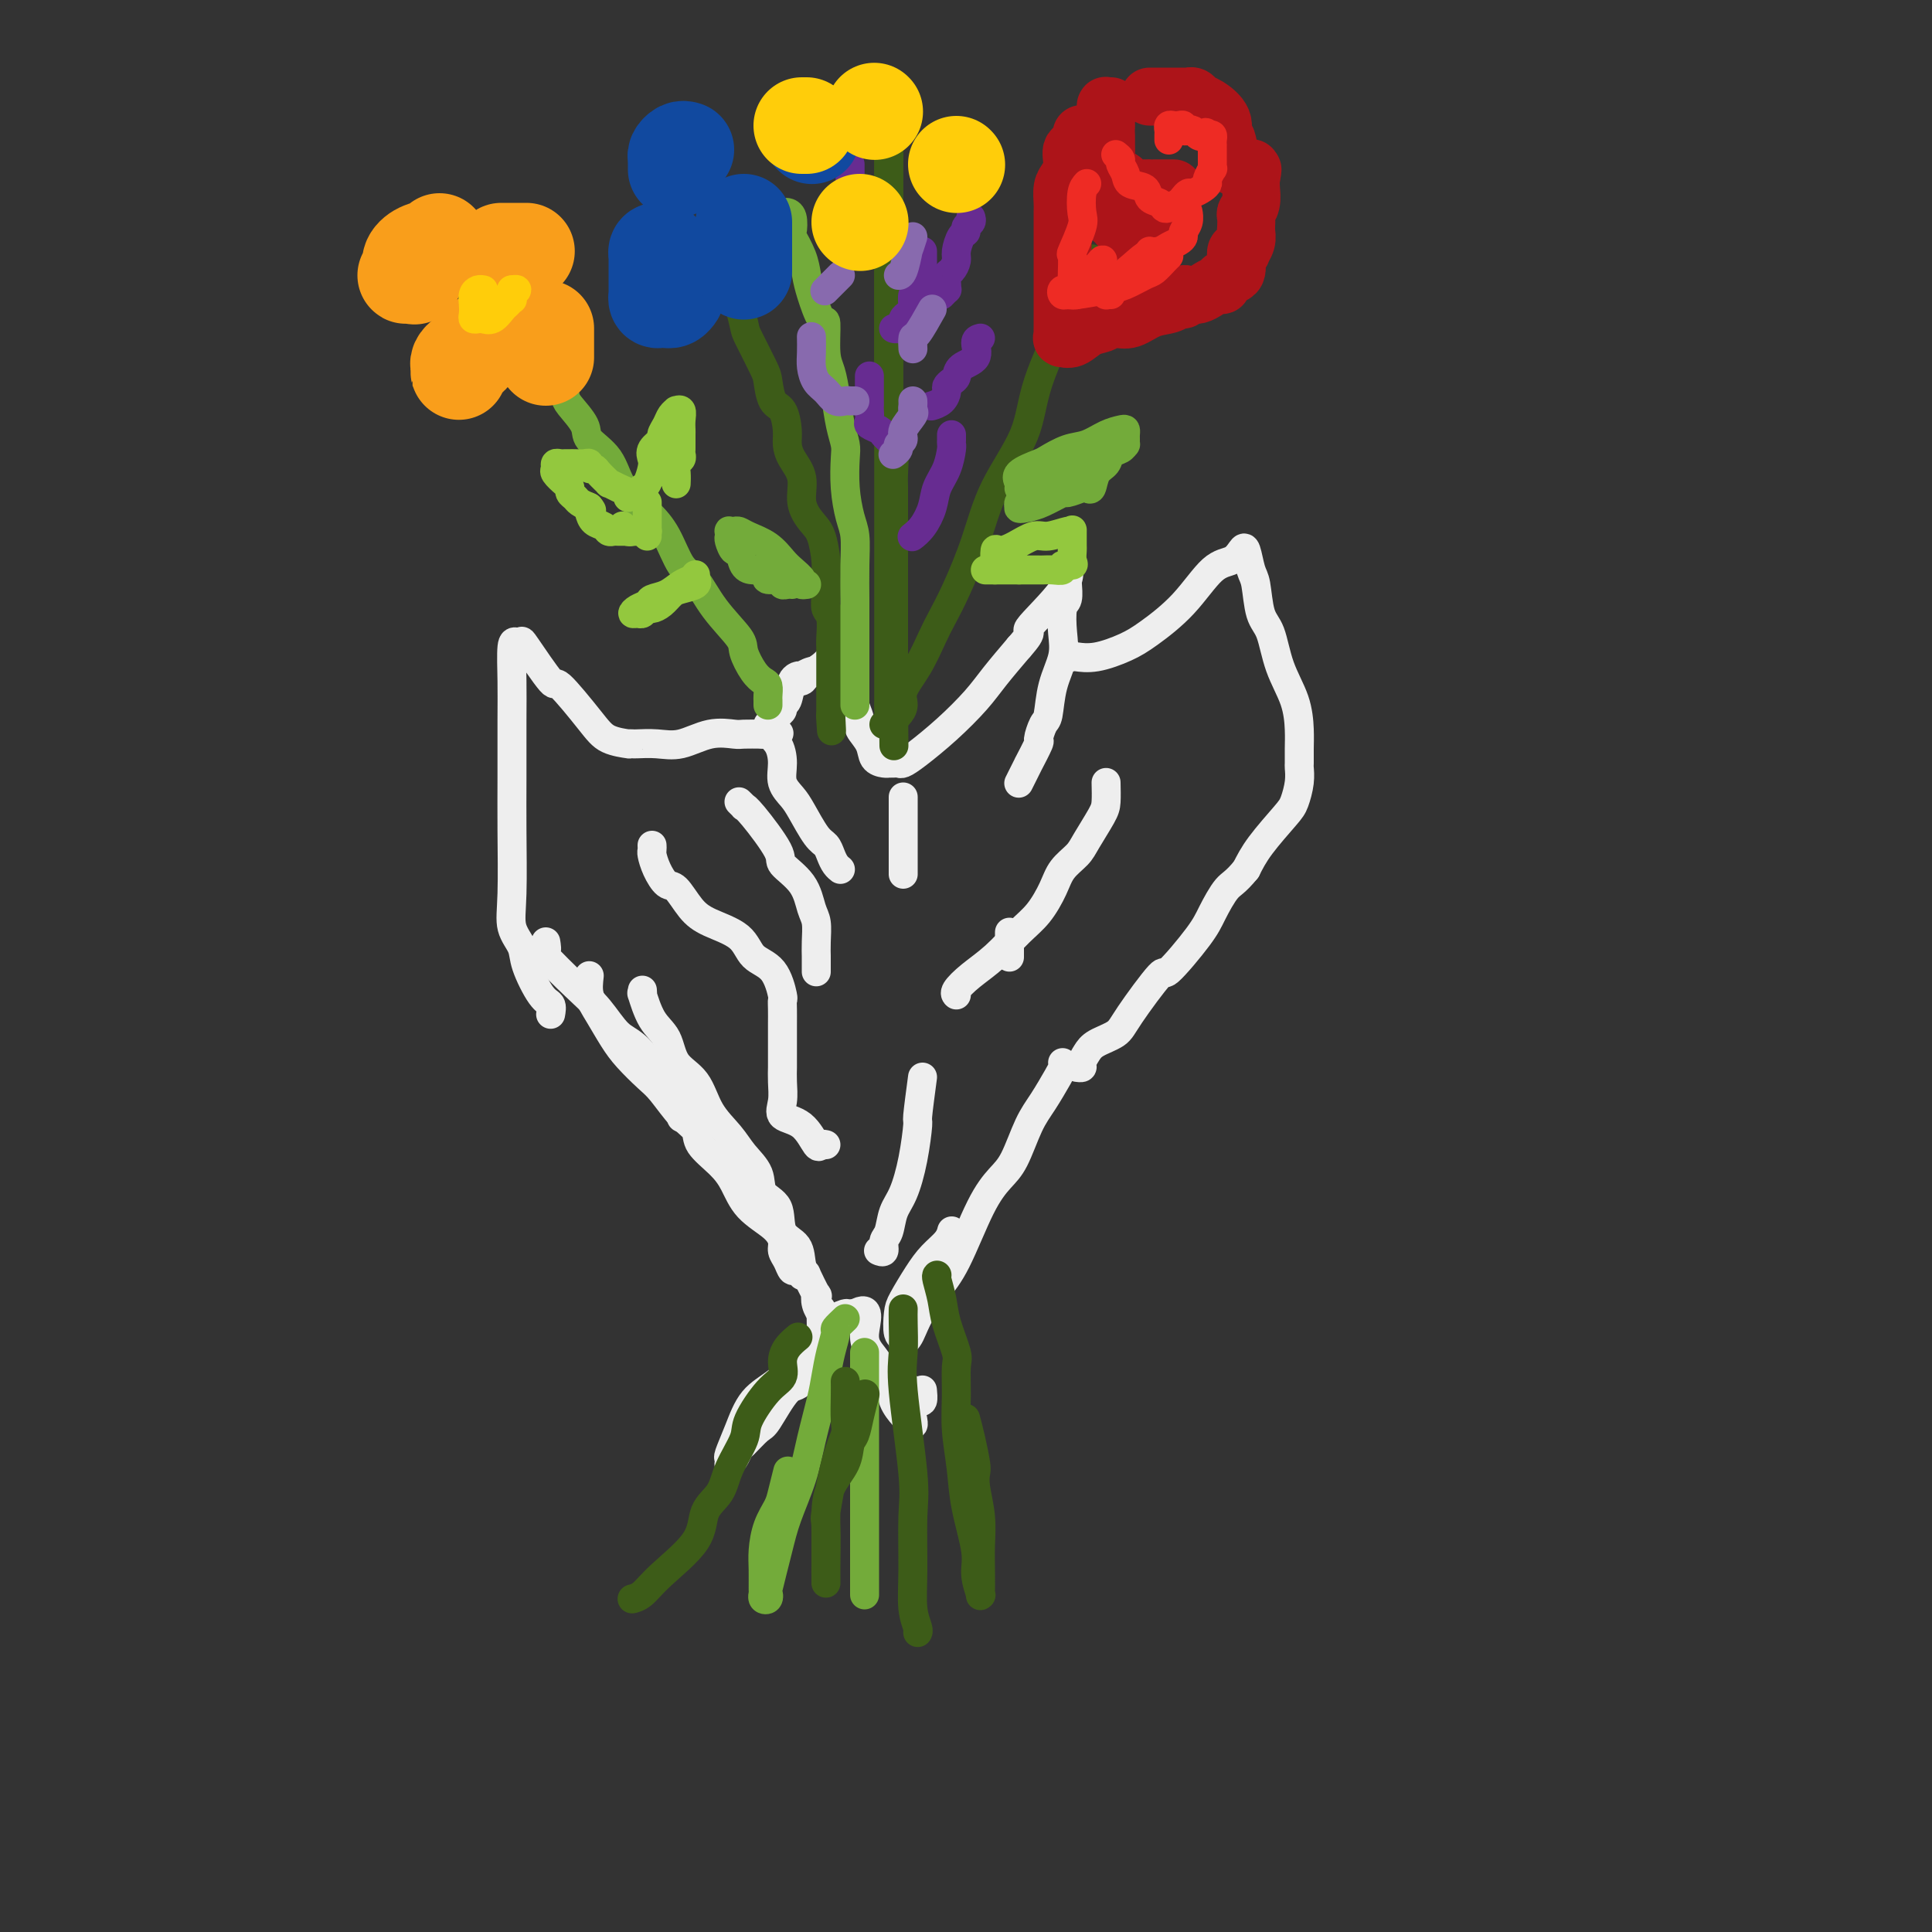 <svg viewBox='0 0 400 400' version='1.1' xmlns='http://www.w3.org/2000/svg' xmlns:xlink='http://www.w3.org/1999/xlink'><rect x="0" y="0" width="400" height="400" fill="#333333" stroke="none"/><g fill='none' stroke='rgb(238,238,238)' stroke-width='6' stroke-linecap='round' stroke-linejoin='round'><path d='M114,210c0.139,-0.775 0.278,-1.549 0,-2c-0.278,-0.451 -0.975,-0.577 -2,-2c-1.025,-1.423 -2.380,-4.141 -3,-6c-0.620,-1.859 -0.506,-2.858 -1,-4c-0.494,-1.142 -1.597,-2.429 -2,-4c-0.403,-1.571 -0.108,-3.428 0,-7c0.108,-3.572 0.028,-8.859 0,-13c-0.028,-4.141 -0.005,-7.134 0,-11c0.005,-3.866 -0.009,-8.604 0,-12c0.009,-3.396 0.040,-5.449 0,-8c-0.040,-2.551 -0.150,-5.599 0,-7c0.150,-1.401 0.561,-1.156 1,-1c0.439,0.156 0.908,0.222 1,0c0.092,-0.222 -0.192,-0.732 1,1c1.192,1.732 3.862,5.708 5,7c1.138,1.292 0.745,-0.099 2,1c1.255,1.099 4.158,4.687 6,7c1.842,2.313 2.624,3.352 4,4c1.376,0.648 3.347,0.905 4,1c0.653,0.095 -0.011,0.027 0,0c0.011,-0.027 0.697,-0.015 1,0c0.303,0.015 0.225,0.032 1,0c0.775,-0.032 2.405,-0.114 4,0c1.595,0.114 3.157,0.423 5,0c1.843,-0.423 3.968,-1.577 6,-2c2.032,-0.423 3.970,-0.114 5,0c1.030,0.114 1.151,0.033 2,0c0.849,-0.033 2.424,-0.016 4,0'/><path d='M158,152c5.361,-0.226 2.763,-0.289 2,0c-0.763,0.289 0.308,0.932 1,2c0.692,1.068 1.004,2.563 1,4c-0.004,1.437 -0.324,2.818 0,4c0.324,1.182 1.291,2.165 2,3c0.709,0.835 1.159,1.523 2,3c0.841,1.477 2.071,3.744 3,5c0.929,1.256 1.555,1.499 2,2c0.445,0.501 0.707,1.258 1,2c0.293,0.742 0.617,1.469 1,2c0.383,0.531 0.824,0.866 1,1c0.176,0.134 0.088,0.067 0,0'/><path d='M164,142c-0.080,-0.312 -0.159,-0.623 0,-1c0.159,-0.377 0.557,-0.819 1,-1c0.443,-0.181 0.932,-0.101 1,0c0.068,0.101 -0.284,0.223 0,0c0.284,-0.223 1.204,-0.791 2,-1c0.796,-0.209 1.469,-0.058 2,0c0.531,0.058 0.920,0.022 1,0c0.080,-0.022 -0.151,-0.031 0,0c0.151,0.031 0.683,0.102 1,0c0.317,-0.102 0.419,-0.378 1,0c0.581,0.378 1.642,1.409 2,2c0.358,0.591 0.012,0.741 0,1c-0.012,0.259 0.310,0.626 1,2c0.690,1.374 1.746,3.755 2,5c0.254,1.245 -0.296,1.353 0,2c0.296,0.647 1.438,1.834 2,3c0.562,1.166 0.546,2.313 1,3c0.454,0.687 1.379,0.916 2,1c0.621,0.084 0.939,0.024 1,0c0.061,-0.024 -0.135,-0.010 0,0c0.135,0.010 0.600,0.017 1,0c0.400,-0.017 0.736,-0.058 1,0c0.264,0.058 0.456,0.215 1,0c0.544,-0.215 1.438,-0.804 3,-2c1.562,-1.196 3.790,-3.001 6,-5c2.210,-1.999 4.403,-4.192 6,-6c1.597,-1.808 2.599,-3.231 4,-5c1.401,-1.769 3.200,-3.885 5,-6'/><path d='M211,134c3.757,-4.207 1.150,-2.724 2,-4c0.850,-1.276 5.157,-5.312 7,-8c1.843,-2.688 1.222,-4.027 1,-4c-0.222,0.027 -0.046,1.420 0,2c0.046,0.580 -0.038,0.348 0,1c0.038,0.652 0.200,2.188 0,3c-0.200,0.812 -0.760,0.901 -1,2c-0.240,1.099 -0.158,3.209 0,5c0.158,1.791 0.392,3.262 0,5c-0.392,1.738 -1.409,3.744 -2,6c-0.591,2.256 -0.754,4.764 -1,6c-0.246,1.236 -0.573,1.202 -1,2c-0.427,0.798 -0.954,2.430 -1,3c-0.046,0.570 0.390,0.080 0,1c-0.390,0.920 -1.607,3.252 -2,4c-0.393,0.748 0.039,-0.088 0,0c-0.039,0.088 -0.549,1.101 -1,2c-0.451,0.899 -0.843,1.686 -1,2c-0.157,0.314 -0.078,0.157 0,0'/><path d='M221,135c-0.104,0.419 -0.209,0.839 0,1c0.209,0.161 0.731,0.064 1,0c0.269,-0.064 0.286,-0.096 1,0c0.714,0.096 2.126,0.320 4,0c1.874,-0.320 4.210,-1.184 6,-2c1.790,-0.816 3.032,-1.584 5,-3c1.968,-1.416 4.660,-3.479 7,-6c2.340,-2.521 4.329,-5.499 6,-7c1.671,-1.501 3.025,-1.524 4,-2c0.975,-0.476 1.570,-1.403 2,-2c0.430,-0.597 0.696,-0.862 1,0c0.304,0.862 0.647,2.850 1,4c0.353,1.150 0.718,1.460 1,3c0.282,1.540 0.482,4.309 1,6c0.518,1.691 1.354,2.304 2,4c0.646,1.696 1.101,4.476 2,7c0.899,2.524 2.241,4.794 3,7c0.759,2.206 0.936,4.350 1,6c0.064,1.650 0.014,2.805 0,4c-0.014,1.195 0.007,2.428 0,3c-0.007,0.572 -0.043,0.483 0,1c0.043,0.517 0.163,1.638 0,3c-0.163,1.362 -0.611,2.963 -1,4c-0.389,1.037 -0.720,1.510 -2,3c-1.280,1.490 -3.509,3.997 -5,6c-1.491,2.003 -2.246,3.501 -3,5'/><path d='M258,180c-2.294,2.818 -3.030,2.863 -4,4c-0.970,1.137 -2.175,3.364 -3,5c-0.825,1.636 -1.269,2.679 -3,5c-1.731,2.321 -4.750,5.920 -6,7c-1.250,1.080 -0.730,-0.360 -2,1c-1.270,1.360 -4.330,5.520 -6,8c-1.670,2.480 -1.949,3.281 -3,4c-1.051,0.719 -2.874,1.355 -4,2c-1.126,0.645 -1.556,1.297 -2,2c-0.444,0.703 -0.903,1.456 -1,2c-0.097,0.544 0.166,0.877 0,1c-0.166,0.123 -0.762,0.035 -1,0c-0.238,-0.035 -0.119,-0.018 0,0'/><path d='M173,135c-0.283,0.249 -0.566,0.499 -1,1c-0.434,0.501 -1.019,1.255 -2,2c-0.981,0.745 -2.358,1.481 -3,2c-0.642,0.519 -0.549,0.822 -1,1c-0.451,0.178 -1.444,0.233 -2,1c-0.556,0.767 -0.674,2.247 -1,3c-0.326,0.753 -0.862,0.780 -1,1c-0.138,0.220 0.120,0.634 0,1c-0.120,0.366 -0.620,0.686 -1,1c-0.380,0.314 -0.641,0.623 -1,1c-0.359,0.377 -0.817,0.822 -1,1c-0.183,0.178 -0.092,0.089 0,0'/><path d='M229,162c0.033,1.483 0.066,2.966 0,4c-0.066,1.034 -0.229,1.619 -1,3c-0.771,1.381 -2.148,3.559 -3,5c-0.852,1.441 -1.178,2.144 -2,3c-0.822,0.856 -2.140,1.863 -3,3c-0.860,1.137 -1.262,2.404 -2,4c-0.738,1.596 -1.813,3.520 -3,5c-1.187,1.480 -2.486,2.516 -4,4c-1.514,1.484 -3.243,3.417 -5,5c-1.757,1.583 -3.543,2.816 -5,4c-1.457,1.184 -2.587,2.317 -3,3c-0.413,0.683 -0.111,0.915 0,1c0.111,0.085 0.032,0.024 0,0c-0.032,-0.024 -0.016,-0.012 0,0'/><path d='M187,165c0.000,0.578 0.000,1.157 0,2c0.000,0.843 0.000,1.952 0,3c0.000,1.048 0.000,2.036 0,3c0.000,0.964 0.000,1.905 0,3c-0.000,1.095 -0.000,2.345 0,3c0.000,0.655 0.000,0.715 0,1c0.000,0.285 0.000,0.796 0,1c0.000,0.204 0.000,0.102 0,0'/><path d='M135,175c0.017,0.376 0.034,0.753 0,1c-0.034,0.247 -0.120,0.366 0,1c0.120,0.634 0.444,1.783 1,3c0.556,1.217 1.343,2.502 2,3c0.657,0.498 1.185,0.210 2,1c0.815,0.790 1.916,2.659 3,4c1.084,1.341 2.151,2.153 4,3c1.849,0.847 4.481,1.728 6,3c1.519,1.272 1.924,2.934 3,4c1.076,1.066 2.824,1.535 4,3c1.176,1.465 1.779,3.927 2,5c0.221,1.073 0.059,0.756 0,1c-0.059,0.244 -0.016,1.048 0,2c0.016,0.952 0.004,2.053 0,3c-0.004,0.947 -0.000,1.740 0,3c0.000,1.260 -0.003,2.985 0,4c0.003,1.015 0.013,1.319 0,2c-0.013,0.681 -0.049,1.739 0,3c0.049,1.261 0.184,2.727 0,4c-0.184,1.273 -0.687,2.355 0,3c0.687,0.645 2.562,0.852 4,2c1.438,1.148 2.437,3.235 3,4c0.563,0.765 0.690,0.206 1,0c0.310,-0.206 0.803,-0.059 1,0c0.197,0.059 0.099,0.029 0,0'/><path d='M122,202c-0.152,1.364 -0.305,2.729 0,4c0.305,1.271 1.067,2.449 2,4c0.933,1.551 2.038,3.476 3,5c0.962,1.524 1.782,2.648 3,4c1.218,1.352 2.835,2.930 4,4c1.165,1.070 1.880,1.630 3,3c1.120,1.370 2.646,3.551 4,5c1.354,1.449 2.538,2.165 3,3c0.462,0.835 0.204,1.788 1,3c0.796,1.212 2.648,2.685 4,4c1.352,1.315 2.204,2.474 3,4c0.796,1.526 1.537,3.420 3,5c1.463,1.580 3.649,2.848 5,4c1.351,1.152 1.867,2.188 2,3c0.133,0.812 -0.118,1.398 0,2c0.118,0.602 0.606,1.219 1,2c0.394,0.781 0.693,1.725 1,2c0.307,0.275 0.621,-0.118 1,0c0.379,0.118 0.823,0.748 1,1c0.177,0.252 0.089,0.126 0,0'/><path d='M220,220c0.041,0.321 0.083,0.641 0,1c-0.083,0.359 -0.290,0.755 -1,2c-0.710,1.245 -1.924,3.338 -3,5c-1.076,1.662 -2.013,2.895 -3,5c-0.987,2.105 -2.025,5.084 -3,7c-0.975,1.916 -1.889,2.770 -3,4c-1.111,1.230 -2.420,2.837 -4,6c-1.580,3.163 -3.431,7.883 -5,11c-1.569,3.117 -2.855,4.630 -4,6c-1.145,1.370 -2.148,2.598 -3,4c-0.852,1.402 -1.552,2.978 -2,4c-0.448,1.022 -0.642,1.490 -1,2c-0.358,0.510 -0.879,1.061 -1,1c-0.121,-0.061 0.159,-0.736 0,-1c-0.159,-0.264 -0.756,-0.118 -1,-1c-0.244,-0.882 -0.136,-2.792 0,-4c0.136,-1.208 0.299,-1.715 1,-3c0.701,-1.285 1.939,-3.350 3,-5c1.061,-1.650 1.944,-2.886 3,-4c1.056,-1.114 2.284,-2.108 3,-3c0.716,-0.892 0.919,-1.684 1,-2c0.081,-0.316 0.041,-0.158 0,0'/><path d='M191,223c-0.441,3.317 -0.881,6.634 -1,8c-0.119,1.366 0.085,0.782 0,2c-0.085,1.218 -0.458,4.237 -1,7c-0.542,2.763 -1.255,5.270 -2,7c-0.745,1.730 -1.524,2.684 -2,4c-0.476,1.316 -0.650,2.993 -1,4c-0.350,1.007 -0.877,1.342 -1,2c-0.123,0.658 0.159,1.639 0,2c-0.159,0.361 -0.760,0.103 -1,0c-0.240,-0.103 -0.120,-0.052 0,0'/><path d='M133,205c0.039,0.551 0.077,1.102 0,1c-0.077,-0.102 -0.271,-0.858 0,0c0.271,0.858 1.005,3.331 2,5c0.995,1.669 2.251,2.536 3,4c0.749,1.464 0.990,3.525 2,5c1.010,1.475 2.790,2.365 4,4c1.210,1.635 1.852,4.017 3,6c1.148,1.983 2.802,3.568 4,5c1.198,1.432 1.940,2.712 3,4c1.060,1.288 2.438,2.584 3,4c0.562,1.416 0.307,2.953 1,4c0.693,1.047 2.334,1.606 3,3c0.666,1.394 0.359,3.623 1,5c0.641,1.377 2.232,1.901 3,3c0.768,1.099 0.714,2.773 1,4c0.286,1.227 0.913,2.009 1,2c0.087,-0.009 -0.365,-0.808 0,0c0.365,0.808 1.548,3.222 2,4c0.452,0.778 0.173,-0.080 0,0c-0.173,0.080 -0.239,1.098 0,2c0.239,0.902 0.783,1.686 1,2c0.217,0.314 0.109,0.157 0,0'/><path d='M170,271c0.003,0.601 0.006,1.202 0,1c-0.006,-0.202 -0.019,-1.209 0,0c0.019,1.209 0.072,4.632 0,6c-0.072,1.368 -0.269,0.679 -1,2c-0.731,1.321 -1.996,4.652 -3,6c-1.004,1.348 -1.746,0.713 -3,2c-1.254,1.287 -3.018,4.495 -4,6c-0.982,1.505 -1.181,1.307 -2,2c-0.819,0.693 -2.258,2.278 -3,3c-0.742,0.722 -0.787,0.582 -1,1c-0.213,0.418 -0.594,1.394 -1,2c-0.406,0.606 -0.835,0.842 -1,1c-0.165,0.158 -0.065,0.237 0,0c0.065,-0.237 0.095,-0.789 0,-1c-0.095,-0.211 -0.314,-0.082 0,-1c0.314,-0.918 1.161,-2.883 2,-5c0.839,-2.117 1.672,-4.387 3,-6c1.328,-1.613 3.153,-2.568 5,-4c1.847,-1.432 3.718,-3.340 5,-5c1.282,-1.660 1.976,-3.072 3,-4c1.024,-0.928 2.379,-1.373 3,-2c0.621,-0.627 0.509,-1.436 1,-2c0.491,-0.564 1.585,-0.883 2,-1c0.415,-0.117 0.153,-0.031 0,0c-0.153,0.031 -0.195,0.008 0,0c0.195,-0.008 0.627,-0.002 1,0c0.373,0.002 0.686,0.001 1,0'/><path d='M177,272c3.627,-2.115 2.194,1.598 2,4c-0.194,2.402 0.851,3.494 2,5c1.149,1.506 2.403,3.428 3,5c0.597,1.572 0.538,2.796 1,4c0.462,1.204 1.444,2.389 2,3c0.556,0.611 0.685,0.648 1,1c0.315,0.352 0.816,1.018 1,1c0.184,-0.018 0.053,-0.719 0,-1c-0.053,-0.281 -0.026,-0.140 0,0'/><path d='M187,286c-0.089,-0.165 -0.178,-0.329 0,0c0.178,0.329 0.622,1.152 1,2c0.378,0.848 0.690,1.719 1,2c0.310,0.281 0.619,-0.030 1,0c0.381,0.030 0.834,0.400 1,0c0.166,-0.400 0.045,-1.569 0,-2c-0.045,-0.431 -0.013,-0.123 0,0c0.013,0.123 0.006,0.062 0,0'/><path d='M113,195c0.148,0.883 0.297,1.767 0,2c-0.297,0.233 -1.039,-0.184 0,1c1.039,1.184 3.860,3.969 6,6c2.140,2.031 3.599,3.308 5,5c1.401,1.692 2.743,3.799 4,5c1.257,1.201 2.428,1.496 4,3c1.572,1.504 3.545,4.218 5,6c1.455,1.782 2.392,2.634 3,4c0.608,1.366 0.888,3.248 1,4c0.112,0.752 0.056,0.376 0,0'/><path d='M153,166c0.443,0.431 0.886,0.863 1,1c0.114,0.137 -0.100,-0.019 0,0c0.100,0.019 0.513,0.214 2,2c1.487,1.786 4.048,5.162 5,7c0.952,1.838 0.293,2.137 1,3c0.707,0.863 2.778,2.291 4,4c1.222,1.709 1.595,3.700 2,5c0.405,1.300 0.840,1.911 1,3c0.160,1.089 0.043,2.656 0,4c-0.043,1.344 -0.011,2.463 0,3c0.011,0.537 0.003,0.491 0,1c-0.003,0.509 -0.001,1.574 0,2c0.001,0.426 0.000,0.213 0,0'/><path d='M209,193c0.000,0.256 0.000,0.512 0,1c0.000,0.488 0.000,1.208 0,2c-0.000,0.792 0.000,1.655 0,2c0.000,0.345 0.000,0.173 0,0'/></g>
<g fill='none' stroke='rgb(115,171,58)' stroke-width='6' stroke-linecap='round' stroke-linejoin='round'><path d='M175,273c-0.869,0.820 -1.737,1.640 -2,2c-0.263,0.360 0.081,0.260 0,1c-0.081,0.740 -0.587,2.319 -1,4c-0.413,1.681 -0.733,3.463 -1,5c-0.267,1.537 -0.480,2.829 -1,5c-0.520,2.171 -1.348,5.220 -2,8c-0.652,2.780 -1.128,5.290 -2,8c-0.872,2.710 -2.142,5.619 -3,8c-0.858,2.381 -1.306,4.232 -2,7c-0.694,2.768 -1.636,6.451 -2,8c-0.364,1.549 -0.150,0.965 0,1c0.150,0.035 0.237,0.691 0,1c-0.237,0.309 -0.796,0.272 -1,0c-0.204,-0.272 -0.053,-0.778 0,-1c0.053,-0.222 0.007,-0.160 0,-1c-0.007,-0.840 0.025,-2.583 0,-4c-0.025,-1.417 -0.108,-2.510 0,-4c0.108,-1.490 0.407,-3.377 1,-5c0.593,-1.623 1.478,-2.981 2,-4c0.522,-1.019 0.679,-1.697 1,-3c0.321,-1.303 0.806,-3.229 1,-4c0.194,-0.771 0.097,-0.385 0,0'/><path d='M179,280c0.000,1.171 0.000,2.341 0,4c0.000,1.659 0.000,3.805 0,5c0.000,1.195 -0.000,1.437 0,3c0.000,1.563 0.000,4.445 0,7c0.000,2.555 0.000,4.783 0,7c0.000,2.217 0.000,4.423 0,7c0.000,2.577 0.000,5.526 0,8c0.000,2.474 0.000,4.474 0,6c0.000,1.526 0.000,2.579 0,3c0.000,0.421 0.000,0.211 0,0'/></g>
<g fill='none' stroke='rgb(61,92,24)' stroke-width='6' stroke-linecap='round' stroke-linejoin='round'><path d='M165,277c0.192,-0.156 0.384,-0.313 0,0c-0.384,0.313 -1.343,1.095 -2,2c-0.657,0.905 -1.010,1.934 -1,3c0.010,1.066 0.385,2.171 0,3c-0.385,0.829 -1.530,1.383 -3,3c-1.470,1.617 -3.266,4.297 -4,6c-0.734,1.703 -0.404,2.431 -1,4c-0.596,1.569 -2.116,3.980 -3,6c-0.884,2.020 -1.132,3.648 -2,5c-0.868,1.352 -2.356,2.429 -3,4c-0.644,1.571 -0.446,3.636 -2,6c-1.554,2.364 -4.861,5.026 -7,7c-2.139,1.974 -3.109,3.261 -4,4c-0.891,0.739 -1.701,0.930 -2,1c-0.299,0.070 -0.085,0.020 0,0c0.085,-0.020 0.043,-0.010 0,0'/><path d='M187,271c-0.016,0.707 -0.033,1.415 0,3c0.033,1.585 0.114,4.049 0,6c-0.114,1.951 -0.424,3.389 0,8c0.424,4.611 1.581,12.395 2,17c0.419,4.605 0.098,6.033 0,9c-0.098,2.967 0.026,7.475 0,11c-0.026,3.525 -0.203,6.069 0,8c0.203,1.931 0.785,3.251 1,4c0.215,0.749 0.061,0.928 0,1c-0.061,0.072 -0.031,0.036 0,0'/><path d='M175,286c0.012,0.765 0.024,1.530 0,3c-0.024,1.470 -0.083,3.644 0,5c0.083,1.356 0.310,1.895 0,3c-0.310,1.105 -1.155,2.777 -2,6c-0.845,3.223 -1.691,7.998 -2,10c-0.309,2.002 -0.083,1.232 0,3c0.083,1.768 0.022,6.075 0,8c-0.022,1.925 -0.006,1.469 0,2c0.006,0.531 0.001,2.048 0,2c-0.001,-0.048 0.001,-1.660 0,-2c-0.001,-0.340 -0.004,0.591 0,-1c0.004,-1.591 0.014,-5.704 0,-8c-0.014,-2.296 -0.053,-2.774 0,-4c0.053,-1.226 0.199,-3.201 1,-5c0.801,-1.799 2.257,-3.421 3,-5c0.743,-1.579 0.774,-3.114 1,-4c0.226,-0.886 0.648,-1.124 1,-2c0.352,-0.876 0.633,-2.390 1,-4c0.367,-1.610 0.819,-3.317 1,-4c0.181,-0.683 0.090,-0.341 0,0'/><path d='M194,264c-0.099,0.076 -0.198,0.153 0,1c0.198,0.847 0.694,2.465 1,4c0.306,1.535 0.421,2.988 1,5c0.579,2.012 1.623,4.584 2,6c0.377,1.416 0.089,1.676 0,3c-0.089,1.324 0.023,3.712 0,6c-0.023,2.288 -0.179,4.477 0,7c0.179,2.523 0.693,5.381 1,8c0.307,2.619 0.408,4.998 1,8c0.592,3.002 1.675,6.626 2,9c0.325,2.374 -0.109,3.497 0,5c0.109,1.503 0.761,3.387 1,4c0.239,0.613 0.065,-0.046 0,0c-0.065,0.046 -0.021,0.795 0,0c0.021,-0.795 0.020,-3.134 0,-5c-0.020,-1.866 -0.057,-3.260 0,-5c0.057,-1.740 0.209,-3.826 0,-6c-0.209,-2.174 -0.778,-4.436 -1,-6c-0.222,-1.564 -0.098,-2.430 0,-3c0.098,-0.570 0.171,-0.843 0,-2c-0.171,-1.157 -0.584,-3.196 -1,-5c-0.416,-1.804 -0.833,-3.373 -1,-4c-0.167,-0.627 -0.083,-0.314 0,0'/><path d='M183,150c0.423,-0.244 0.845,-0.489 1,-1c0.155,-0.511 0.041,-1.289 0,-2c-0.041,-0.711 -0.011,-1.355 0,-2c0.011,-0.645 0.003,-1.292 0,-2c-0.003,-0.708 -0.001,-1.479 0,-3c0.001,-1.521 0.000,-3.792 0,-6c-0.000,-2.208 -0.000,-4.353 0,-6c0.000,-1.647 0.000,-2.796 0,-6c-0.000,-3.204 -0.000,-8.462 0,-12c0.000,-3.538 0.000,-5.358 0,-8c-0.000,-2.642 -0.000,-6.108 0,-9c0.000,-2.892 0.000,-5.209 0,-8c-0.000,-2.791 -0.000,-6.056 0,-9c0.000,-2.944 0.000,-5.567 0,-8c-0.000,-2.433 -0.000,-4.678 0,-7c0.000,-2.322 0.000,-4.723 0,-7c-0.000,-2.277 -0.000,-4.429 0,-6c0.000,-1.571 0.000,-2.559 0,-4c-0.000,-1.441 -0.000,-3.334 0,-5c0.000,-1.666 0.000,-3.106 0,-4c-0.000,-0.894 -0.000,-1.241 0,-2c0.000,-0.759 0.000,-1.931 0,-2c-0.000,-0.069 -0.000,0.966 0,2'/><path d='M184,33c0.155,-17.796 0.041,-3.786 0,2c-0.041,5.786 -0.011,3.348 0,3c0.011,-0.348 0.003,1.395 0,3c-0.003,1.605 -0.001,3.074 0,5c0.001,1.926 0.000,4.310 0,6c-0.000,1.690 -0.000,2.686 0,4c0.000,1.314 0.000,2.947 0,4c-0.000,1.053 0.000,1.527 0,3c-0.000,1.473 -0.000,3.947 0,5c0.000,1.053 0.000,0.686 0,2c-0.000,1.314 -0.001,4.310 0,6c0.001,1.690 0.004,2.075 0,3c-0.004,0.925 -0.015,2.390 0,4c0.015,1.610 0.057,3.364 0,5c-0.057,1.636 -0.211,3.153 0,4c0.211,0.847 0.789,1.023 1,2c0.211,0.977 0.057,2.753 0,4c-0.057,1.247 -0.015,1.963 0,3c0.015,1.037 0.004,2.395 0,4c-0.004,1.605 -0.001,3.458 0,5c0.001,1.542 0.000,2.772 0,4c-0.000,1.228 -0.000,2.454 0,4c0.000,1.546 0.000,3.413 0,5c-0.000,1.587 -0.000,2.895 0,4c0.000,1.105 0.000,2.009 0,3c-0.000,0.991 -0.000,2.071 0,3c0.000,0.929 0.000,1.708 0,2c-0.000,0.292 -0.000,0.099 0,1c0.000,0.901 0.000,2.896 0,4c-0.000,1.104 -0.000,1.315 0,2c0.000,0.685 0.000,1.842 0,3'/><path d='M185,145c0.155,17.667 0.042,5.833 0,2c-0.042,-3.833 -0.012,0.333 0,2c0.012,1.667 0.006,0.833 0,0'/><path d='M185,149c0.291,-0.258 0.581,-0.516 1,-1c0.419,-0.484 0.965,-1.195 1,-2c0.035,-0.805 -0.442,-1.705 0,-3c0.442,-1.295 1.801,-2.985 3,-5c1.199,-2.015 2.236,-4.355 3,-6c0.764,-1.645 1.255,-2.597 2,-4c0.745,-1.403 1.743,-3.259 3,-6c1.257,-2.741 2.773,-6.366 4,-10c1.227,-3.634 2.164,-7.276 4,-11c1.836,-3.724 4.572,-7.531 6,-11c1.428,-3.469 1.549,-6.601 3,-11c1.451,-4.399 4.231,-10.066 6,-14c1.769,-3.934 2.526,-6.137 3,-7c0.474,-0.863 0.666,-0.386 1,-1c0.334,-0.614 0.810,-2.318 1,-3c0.190,-0.682 0.095,-0.341 0,0'/><path d='M149,56c0.255,0.283 0.509,0.566 1,1c0.491,0.434 1.217,1.020 2,3c0.783,1.980 1.623,5.353 2,7c0.377,1.647 0.289,1.566 1,3c0.711,1.434 2.219,4.383 3,6c0.781,1.617 0.836,1.903 1,3c0.164,1.097 0.438,3.006 1,4c0.562,0.994 1.412,1.072 2,2c0.588,0.928 0.912,2.705 1,4c0.088,1.295 -0.062,2.108 0,3c0.062,0.892 0.335,1.864 1,3c0.665,1.136 1.723,2.437 2,4c0.277,1.563 -0.227,3.390 0,5c0.227,1.610 1.185,3.004 2,4c0.815,0.996 1.485,1.594 2,3c0.515,1.406 0.874,3.620 1,5c0.126,1.380 0.020,1.924 0,3c-0.020,1.076 0.047,2.683 0,4c-0.047,1.317 -0.209,2.345 0,3c0.209,0.655 0.788,0.938 1,2c0.212,1.062 0.057,2.902 0,4c-0.057,1.098 -0.015,1.453 0,2c0.015,0.547 0.004,1.287 0,2c-0.004,0.713 -0.001,1.399 0,2c0.001,0.601 0.000,1.117 0,2c-0.000,0.883 -0.000,2.134 0,3c0.000,0.866 0.000,1.349 0,2c-0.000,0.651 -0.000,1.472 0,2c0.000,0.528 0.000,0.764 0,1'/><path d='M172,148c0.311,5.978 0.089,2.422 0,1c-0.089,-1.422 -0.044,-0.711 0,0'/></g>
<g fill='none' stroke='rgb(115,171,58)' stroke-width='6' stroke-linecap='round' stroke-linejoin='round'><path d='M211,101c-0.030,0.068 -0.060,0.135 0,0c0.060,-0.135 0.210,-0.474 0,-1c-0.210,-0.526 -0.780,-1.239 0,-2c0.780,-0.761 2.911,-1.569 4,-2c1.089,-0.431 1.135,-0.483 2,-1c0.865,-0.517 2.547,-1.498 4,-2c1.453,-0.502 2.677,-0.524 4,-1c1.323,-0.476 2.747,-1.407 4,-2c1.253,-0.593 2.336,-0.848 3,-1c0.664,-0.152 0.911,-0.199 1,0c0.089,0.199 0.022,0.645 0,1c-0.022,0.355 0.001,0.619 0,1c-0.001,0.381 -0.027,0.879 0,1c0.027,0.121 0.106,-0.135 0,0c-0.106,0.135 -0.395,0.660 -1,1c-0.605,0.340 -1.524,0.494 -2,1c-0.476,0.506 -0.509,1.365 -1,2c-0.491,0.635 -1.439,1.046 -2,2c-0.561,0.954 -0.736,2.451 -1,3c-0.264,0.549 -0.618,0.151 -1,0c-0.382,-0.151 -0.793,-0.056 -1,0c-0.207,0.056 -0.212,0.074 0,0c0.212,-0.074 0.640,-0.241 0,0c-0.640,0.241 -2.347,0.889 -3,1c-0.653,0.111 -0.253,-0.316 -1,0c-0.747,0.316 -2.642,1.376 -4,2c-1.358,0.624 -2.179,0.812 -3,1'/><path d='M213,105c-2.469,0.606 -2.141,0.121 -2,0c0.141,-0.121 0.096,0.121 0,0c-0.096,-0.121 -0.242,-0.605 0,-1c0.242,-0.395 0.870,-0.700 1,-1c0.130,-0.300 -0.240,-0.595 0,-1c0.240,-0.405 1.090,-0.922 2,-1c0.910,-0.078 1.879,0.281 3,0c1.121,-0.281 2.395,-1.203 3,-2c0.605,-0.797 0.541,-1.468 1,-2c0.459,-0.532 1.443,-0.926 2,-1c0.557,-0.074 0.688,0.172 1,0c0.312,-0.172 0.803,-0.764 1,-1c0.197,-0.236 0.098,-0.118 0,0'/><path d='M167,121c-0.472,0.063 -0.943,0.127 -1,0c-0.057,-0.127 0.301,-0.443 0,-1c-0.301,-0.557 -1.261,-1.354 -2,-2c-0.739,-0.646 -1.259,-1.140 -2,-2c-0.741,-0.860 -1.705,-2.087 -3,-3c-1.295,-0.913 -2.921,-1.514 -4,-2c-1.079,-0.486 -1.609,-0.859 -2,-1c-0.391,-0.141 -0.641,-0.050 -1,0c-0.359,0.050 -0.825,0.060 -1,0c-0.175,-0.060 -0.058,-0.191 0,0c0.058,0.191 0.056,0.702 0,1c-0.056,0.298 -0.167,0.381 0,1c0.167,0.619 0.611,1.774 1,2c0.389,0.226 0.723,-0.475 1,0c0.277,0.475 0.498,2.128 1,3c0.502,0.872 1.286,0.963 2,1c0.714,0.037 1.357,0.018 2,0'/><path d='M158,118c0.895,0.316 1.132,0.607 1,1c-0.132,0.393 -0.634,0.890 0,1c0.634,0.110 2.405,-0.167 3,0c0.595,0.167 0.015,0.777 0,1c-0.015,0.223 0.534,0.060 1,0c0.466,-0.060 0.847,-0.017 1,0c0.153,0.017 0.076,0.009 0,0'/><path d='M177,146c-0.000,-0.464 -0.000,-0.928 0,-1c0.000,-0.072 0.000,0.247 0,0c-0.000,-0.247 -0.000,-1.059 0,-2c0.000,-0.941 0.000,-2.009 0,-3c-0.000,-0.991 -0.000,-1.905 0,-3c0.000,-1.095 0.001,-2.372 0,-4c-0.001,-1.628 -0.003,-3.606 0,-5c0.003,-1.394 0.011,-2.205 0,-4c-0.011,-1.795 -0.042,-4.574 0,-7c0.042,-2.426 0.156,-4.497 0,-6c-0.156,-1.503 -0.581,-2.437 -1,-4c-0.419,-1.563 -0.833,-3.754 -1,-6c-0.167,-2.246 -0.086,-4.548 0,-6c0.086,-1.452 0.177,-2.055 0,-3c-0.177,-0.945 -0.621,-2.234 -1,-4c-0.379,-1.766 -0.692,-4.010 -1,-6c-0.308,-1.990 -0.611,-3.726 -1,-5c-0.389,-1.274 -0.864,-2.087 -1,-4c-0.136,-1.913 0.067,-4.926 0,-6c-0.067,-1.074 -0.404,-0.208 -1,-1c-0.596,-0.792 -1.452,-3.243 -2,-5c-0.548,-1.757 -0.787,-2.821 -1,-4c-0.213,-1.179 -0.401,-2.474 -1,-4c-0.599,-1.526 -1.611,-3.285 -2,-4c-0.389,-0.715 -0.157,-0.388 0,-1c0.157,-0.612 0.238,-2.164 0,-3c-0.238,-0.836 -0.795,-0.956 -1,-1c-0.205,-0.044 -0.059,-0.013 0,0c0.059,0.013 0.029,0.006 0,0'/><path d='M159,146c0.005,-0.364 0.010,-0.729 0,-1c-0.010,-0.271 -0.035,-0.450 0,-1c0.035,-0.550 0.129,-1.471 0,-2c-0.129,-0.529 -0.481,-0.667 -1,-1c-0.519,-0.333 -1.206,-0.863 -2,-2c-0.794,-1.137 -1.696,-2.882 -2,-4c-0.304,-1.118 -0.009,-1.611 -1,-3c-0.991,-1.389 -3.267,-3.676 -5,-6c-1.733,-2.324 -2.922,-4.685 -4,-6c-1.078,-1.315 -2.044,-1.583 -3,-3c-0.956,-1.417 -1.903,-3.983 -3,-6c-1.097,-2.017 -2.344,-3.487 -4,-5c-1.656,-1.513 -3.722,-3.070 -5,-5c-1.278,-1.930 -1.767,-4.231 -3,-6c-1.233,-1.769 -3.208,-3.004 -4,-4c-0.792,-0.996 -0.400,-1.754 -1,-3c-0.600,-1.246 -2.191,-2.981 -3,-4c-0.809,-1.019 -0.836,-1.322 -1,-2c-0.164,-0.678 -0.464,-1.730 -1,-3c-0.536,-1.270 -1.306,-2.757 -2,-4c-0.694,-1.243 -1.310,-2.242 -2,-3c-0.690,-0.758 -1.453,-1.275 -2,-2c-0.547,-0.725 -0.878,-1.657 -1,-2c-0.122,-0.343 -0.035,-0.098 0,0c0.035,0.098 0.017,0.049 0,0'/></g>
<g fill='none' stroke='rgb(147,200,62)' stroke-width='6' stroke-linecap='round' stroke-linejoin='round'><path d='M130,103c0.162,-0.343 0.324,-0.687 0,-1c-0.324,-0.313 -1.133,-0.596 -2,-1c-0.867,-0.404 -1.791,-0.930 -2,-1c-0.209,-0.070 0.298,0.317 0,0c-0.298,-0.317 -1.403,-1.339 -2,-2c-0.597,-0.661 -0.688,-0.962 -1,-1c-0.312,-0.038 -0.844,0.186 -1,0c-0.156,-0.186 0.064,-0.782 0,-1c-0.064,-0.218 -0.413,-0.059 -1,0c-0.587,0.059 -1.414,0.016 -2,0c-0.586,-0.016 -0.931,-0.005 -1,0c-0.069,0.005 0.140,0.005 0,0c-0.140,-0.005 -0.628,-0.013 -1,0c-0.372,0.013 -0.629,0.049 -1,0c-0.371,-0.049 -0.856,-0.182 -1,0c-0.144,0.182 0.051,0.679 0,1c-0.051,0.321 -0.350,0.467 0,1c0.350,0.533 1.350,1.452 2,2c0.650,0.548 0.950,0.724 1,1c0.050,0.276 -0.152,0.651 0,1c0.152,0.349 0.656,0.671 1,1c0.344,0.329 0.527,0.665 1,1c0.473,0.335 1.237,0.667 2,1'/><path d='M122,105c0.937,1.361 0.278,0.263 0,0c-0.278,-0.263 -0.176,0.308 0,1c0.176,0.692 0.427,1.506 1,2c0.573,0.494 1.468,0.668 2,1c0.532,0.332 0.702,0.821 1,1c0.298,0.179 0.724,0.048 1,0c0.276,-0.048 0.403,-0.013 1,0c0.597,0.013 1.665,0.003 2,0c0.335,-0.003 -0.064,-0.001 0,0c0.064,0.001 0.592,-0.000 1,0c0.408,0.000 0.698,0.002 1,0c0.302,-0.002 0.617,-0.008 1,0c0.383,0.008 0.835,0.028 1,0c0.165,-0.028 0.044,-0.105 0,0c-0.044,0.105 -0.012,0.392 0,0c0.012,-0.392 0.003,-1.464 0,-2c-0.003,-0.536 -0.001,-0.535 0,-1c0.001,-0.465 0.000,-1.394 0,-2c-0.000,-0.606 -0.000,-0.887 0,-1c0.000,-0.113 0.000,-0.056 0,0'/><path d='M206,118c0.013,-0.079 0.027,-0.159 0,-1c-0.027,-0.841 -0.094,-2.445 0,-3c0.094,-0.555 0.351,-0.062 1,0c0.649,0.062 1.691,-0.308 3,-1c1.309,-0.692 2.887,-1.705 4,-2c1.113,-0.295 1.762,0.128 3,0c1.238,-0.128 3.064,-0.807 4,-1c0.936,-0.193 0.982,0.098 1,0c0.018,-0.098 0.007,-0.586 0,0c-0.007,0.586 -0.010,2.247 0,3c0.010,0.753 0.032,0.598 0,1c-0.032,0.402 -0.120,1.362 0,2c0.120,0.638 0.446,0.956 0,1c-0.446,0.044 -1.665,-0.184 -2,0c-0.335,0.184 0.212,0.781 0,1c-0.212,0.219 -1.184,0.059 -2,0c-0.816,-0.059 -1.475,-0.016 -2,0c-0.525,0.016 -0.914,0.004 -1,0c-0.086,-0.004 0.132,-0.001 0,0c-0.132,0.001 -0.613,0.000 -1,0c-0.387,-0.000 -0.681,-0.000 -1,0c-0.319,0.000 -0.663,0.000 -1,0c-0.337,-0.000 -0.669,-0.000 -1,0'/><path d='M211,118c-1.619,0.000 -1.166,-0.000 -2,0c-0.834,0.000 -2.955,-0.000 -4,0c-1.045,0.000 -1.013,0.000 -1,0c0.013,0.000 0.006,0.000 0,0'/><path d='M134,111c-0.219,-0.415 -0.437,-0.829 -1,-1c-0.563,-0.171 -1.470,-0.097 -2,0c-0.530,0.097 -0.681,0.219 -1,0c-0.319,-0.219 -0.805,-0.777 -1,-1c-0.195,-0.223 -0.097,-0.112 0,0'/><path d='M133,101c-0.084,0.035 -0.168,0.070 0,0c0.168,-0.070 0.589,-0.246 1,-1c0.411,-0.754 0.813,-2.085 1,-3c0.187,-0.915 0.158,-1.414 0,-2c-0.158,-0.586 -0.446,-1.260 0,-2c0.446,-0.740 1.626,-1.547 2,-2c0.374,-0.453 -0.059,-0.552 0,-1c0.059,-0.448 0.608,-1.246 1,-2c0.392,-0.754 0.627,-1.464 1,-2c0.373,-0.536 0.885,-0.897 1,-1c0.115,-0.103 -0.165,0.051 0,0c0.165,-0.051 0.776,-0.308 1,0c0.224,0.308 0.060,1.182 0,2c-0.060,0.818 -0.016,1.581 0,2c0.016,0.419 0.005,0.494 0,1c-0.005,0.506 -0.005,1.444 0,2c0.005,0.556 0.015,0.729 0,1c-0.015,0.271 -0.057,0.640 0,1c0.057,0.360 0.211,0.710 0,1c-0.211,0.290 -0.789,0.521 -1,1c-0.211,0.479 -0.057,1.206 0,2c0.057,0.794 0.016,1.655 0,2c-0.016,0.345 -0.008,0.172 0,0'/><path d='M144,119c-0.264,0.364 -0.528,0.727 -1,1c-0.472,0.273 -1.152,0.454 -2,1c-0.848,0.546 -1.864,1.457 -3,2c-1.136,0.543 -2.392,0.720 -3,1c-0.608,0.280 -0.566,0.665 -1,1c-0.434,0.335 -1.343,0.622 -2,1c-0.657,0.378 -1.064,0.848 -1,1c0.064,0.152 0.597,-0.014 1,0c0.403,0.014 0.675,0.207 1,0c0.325,-0.207 0.705,-0.815 1,-1c0.295,-0.185 0.507,0.053 1,0c0.493,-0.053 1.267,-0.396 2,-1c0.733,-0.604 1.426,-1.468 2,-2c0.574,-0.532 1.030,-0.730 2,-1c0.970,-0.270 2.453,-0.611 3,-1c0.547,-0.389 0.156,-0.825 0,-1c-0.156,-0.175 -0.078,-0.087 0,0'/><path d='M144,120c0.000,0.000 0.100,0.100 0.1,0.1'/></g>
<g fill='none' stroke='rgb(249,158,27)' stroke-width='20' stroke-linecap='round' stroke-linejoin='round'><path d='M91,50c-0.146,0.356 -0.292,0.712 -1,1c-0.708,0.288 -1.977,0.507 -3,1c-1.023,0.493 -1.801,1.258 -2,2c-0.199,0.742 0.179,1.460 0,2c-0.179,0.540 -0.916,0.901 -1,1c-0.084,0.099 0.486,-0.065 1,0c0.514,0.065 0.973,0.358 1,0c0.027,-0.358 -0.377,-1.365 0,-2c0.377,-0.635 1.536,-0.896 2,-1c0.464,-0.104 0.232,-0.052 0,0'/><path d='M99,71c-0.332,0.725 -0.663,1.451 -1,2c-0.337,0.549 -0.679,0.922 -1,1c-0.321,0.078 -0.622,-0.141 -1,0c-0.378,0.141 -0.833,0.640 -1,1c-0.167,0.360 -0.045,0.580 0,1c0.045,0.420 0.012,1.040 0,1c-0.012,-0.040 -0.003,-0.742 0,-1c0.003,-0.258 0.001,-0.074 0,0c-0.001,0.074 -0.000,0.037 0,0'/><path d='M113,68c0.000,0.392 0.000,0.785 0,1c0.000,0.215 -0.000,0.254 0,1c0.000,0.746 0.000,2.201 0,3c0.000,0.799 0.000,0.943 0,1c0.000,0.057 0.000,0.029 0,0'/><path d='M109,52c-0.344,0.000 -0.688,0.000 -1,0c-0.312,0.000 -0.592,-0.000 -1,0c-0.408,0.000 -0.944,0.000 -1,0c-0.056,0.000 0.370,-0.000 0,0c-0.370,0.000 -1.534,0.000 -2,0c-0.466,-0.000 -0.233,0.000 0,0'/></g>
<g fill='none' stroke='rgb(173,20,25)' stroke-width='12' stroke-linecap='round' stroke-linejoin='round'><path d='M229,28c0.001,0.347 0.002,0.695 0,1c-0.002,0.305 -0.008,0.568 0,1c0.008,0.432 0.030,1.033 0,2c-0.030,0.967 -0.112,2.301 0,3c0.112,0.699 0.419,0.762 1,1c0.581,0.238 1.437,0.652 2,1c0.563,0.348 0.832,0.629 1,1c0.168,0.371 0.234,0.831 1,1c0.766,0.169 2.232,0.045 3,0c0.768,-0.045 0.836,-0.012 1,0c0.164,0.012 0.422,0.003 1,0c0.578,-0.003 1.474,-0.001 2,0c0.526,0.001 0.680,0.000 1,0c0.320,-0.000 0.806,-0.000 1,0c0.194,0.000 0.097,0.000 0,0'/><path d='M224,28c-0.062,-0.215 -0.125,-0.430 0,0c0.125,0.430 0.436,1.503 0,2c-0.436,0.497 -1.619,0.416 -2,1c-0.381,0.584 0.042,1.832 0,3c-0.042,1.168 -0.547,2.255 -1,3c-0.453,0.745 -0.853,1.149 -1,2c-0.147,0.851 -0.039,2.150 0,3c0.039,0.850 0.011,1.251 0,2c-0.011,0.749 -0.003,1.846 0,3c0.003,1.154 0.001,2.366 0,3c-0.001,0.634 -0.000,0.692 0,1c0.000,0.308 0.000,0.868 0,1c-0.000,0.132 -0.000,-0.163 0,0c0.000,0.163 0.000,0.786 0,1c-0.000,0.214 -0.000,0.020 0,0c0.000,-0.020 0.000,0.134 0,1c-0.000,0.866 -0.000,2.445 0,3c0.000,0.555 0.000,0.086 0,2c-0.000,1.914 -0.002,6.211 0,8c0.002,1.789 0.006,1.070 0,1c-0.006,-0.070 -0.021,0.511 0,1c0.021,0.489 0.079,0.888 0,1c-0.079,0.112 -0.295,-0.064 0,0c0.295,0.064 1.100,0.368 2,0c0.900,-0.368 1.896,-1.407 3,-2c1.104,-0.593 2.315,-0.741 3,-1c0.685,-0.259 0.842,-0.630 1,-1'/><path d='M229,66c1.306,-0.611 0.072,-0.138 0,0c-0.072,0.138 1.017,-0.058 2,0c0.983,0.058 1.861,0.370 3,0c1.139,-0.370 2.539,-1.423 4,-2c1.461,-0.577 2.982,-0.676 4,-1c1.018,-0.324 1.533,-0.871 2,-1c0.467,-0.129 0.888,0.159 1,0c0.112,-0.159 -0.083,-0.764 0,-1c0.083,-0.236 0.443,-0.101 1,0c0.557,0.101 1.310,0.168 2,0c0.690,-0.168 1.316,-0.570 2,-1c0.684,-0.430 1.427,-0.888 2,-1c0.573,-0.112 0.977,0.122 1,0c0.023,-0.122 -0.335,-0.600 0,-1c0.335,-0.400 1.362,-0.720 2,-1c0.638,-0.280 0.888,-0.518 1,-1c0.112,-0.482 0.086,-1.207 0,-2c-0.086,-0.793 -0.233,-1.656 0,-2c0.233,-0.344 0.847,-0.171 1,0c0.153,0.171 -0.155,0.340 0,0c0.155,-0.340 0.773,-1.190 1,-2c0.227,-0.810 0.065,-1.581 0,-2c-0.065,-0.419 -0.031,-0.486 0,-1c0.031,-0.514 0.061,-1.475 0,-2c-0.061,-0.525 -0.212,-0.615 0,-1c0.212,-0.385 0.788,-1.065 1,-2c0.212,-0.935 0.061,-2.124 0,-3c-0.061,-0.876 -0.030,-1.438 0,-2'/><path d='M259,37c0.622,-3.259 0.178,-1.408 0,-1c-0.178,0.408 -0.089,-0.628 0,-1c0.089,-0.372 0.178,-0.081 0,0c-0.178,0.081 -0.625,-0.049 -1,0c-0.375,0.049 -0.679,0.278 -1,0c-0.321,-0.278 -0.658,-1.064 -1,-1c-0.342,0.064 -0.690,0.977 -1,0c-0.310,-0.977 -0.584,-3.844 -1,-5c-0.416,-1.156 -0.976,-0.601 -1,-1c-0.024,-0.399 0.487,-1.753 0,-3c-0.487,-1.247 -1.972,-2.387 -3,-3c-1.028,-0.613 -1.598,-0.700 -2,-1c-0.402,-0.300 -0.637,-0.812 -1,-1c-0.363,-0.188 -0.856,-0.050 -1,0c-0.144,0.050 0.060,0.013 0,0c-0.060,-0.013 -0.383,-0.004 -1,0c-0.617,0.004 -1.528,0.001 -2,0c-0.472,-0.001 -0.505,-0.000 -1,0c-0.495,0.000 -1.452,0.000 -2,0c-0.548,-0.000 -0.686,-0.000 -1,0c-0.314,0.000 -0.804,0.000 -1,0c-0.196,-0.000 -0.098,-0.000 0,0'/><path d='M230,42c-0.005,0.872 -0.009,1.744 0,2c0.009,0.256 0.033,-0.103 0,0c-0.033,0.103 -0.121,0.668 0,1c0.121,0.332 0.453,0.431 1,1c0.547,0.569 1.309,1.609 2,2c0.691,0.391 1.309,0.133 2,0c0.691,-0.133 1.453,-0.141 2,0c0.547,0.141 0.879,0.430 1,1c0.121,0.570 0.033,1.421 0,2c-0.033,0.579 -0.009,0.887 0,1c0.009,0.113 0.002,0.030 0,0c-0.002,-0.030 -0.001,-0.009 0,0c0.001,0.009 0.000,0.004 0,0'/><path d='M230,22c-0.423,0.027 -0.845,0.053 -1,0c-0.155,-0.053 -0.041,-0.186 0,0c0.041,0.186 0.011,0.691 0,1c-0.011,0.309 -0.003,0.423 0,1c0.003,0.577 0.001,1.617 0,2c-0.001,0.383 -0.000,0.109 0,0c0.000,-0.109 0.000,-0.055 0,0'/></g>
<g fill='none' stroke='rgb(238,43,36)' stroke-width='6' stroke-linecap='round' stroke-linejoin='round'><path d='M231,32c0.451,0.355 0.902,0.710 1,1c0.098,0.290 -0.158,0.515 0,1c0.158,0.485 0.728,1.229 1,2c0.272,0.771 0.244,1.569 1,2c0.756,0.431 2.296,0.494 3,1c0.704,0.506 0.574,1.453 1,2c0.426,0.547 1.409,0.694 2,1c0.591,0.306 0.788,0.772 1,1c0.212,0.228 0.437,0.220 1,0c0.563,-0.220 1.464,-0.650 2,-1c0.536,-0.350 0.708,-0.619 1,-1c0.292,-0.381 0.704,-0.874 1,-1c0.296,-0.126 0.475,0.116 1,0c0.525,-0.116 1.394,-0.591 2,-1c0.606,-0.409 0.947,-0.754 1,-1c0.053,-0.246 -0.182,-0.394 0,-1c0.182,-0.606 0.781,-1.672 1,-2c0.219,-0.328 0.059,0.080 0,0c-0.059,-0.080 -0.016,-0.648 0,-1c0.016,-0.352 0.004,-0.490 0,-1c-0.004,-0.510 -0.000,-1.394 0,-2c0.000,-0.606 -0.003,-0.933 0,-1c0.003,-0.067 0.011,0.126 0,0c-0.011,-0.126 -0.041,-0.572 0,-1c0.041,-0.428 0.155,-0.836 0,-1c-0.155,-0.164 -0.577,-0.082 -1,0'/><path d='M250,28c-0.334,-1.099 -0.668,-0.346 -1,0c-0.332,0.346 -0.663,0.285 -1,0c-0.337,-0.285 -0.682,-0.794 -1,-1c-0.318,-0.206 -0.610,-0.107 -1,0c-0.390,0.107 -0.879,0.224 -1,0c-0.121,-0.224 0.125,-0.789 0,-1c-0.125,-0.211 -0.622,-0.068 -1,0c-0.378,0.068 -0.637,0.060 -1,0c-0.363,-0.060 -0.829,-0.174 -1,0c-0.171,0.174 -0.046,0.634 0,1c0.046,0.366 0.012,0.637 0,1c-0.012,0.363 -0.004,0.818 0,1c0.004,0.182 0.002,0.091 0,0'/><path d='M246,44c-0.032,-0.172 -0.063,-0.344 0,0c0.063,0.344 0.221,1.205 0,2c-0.221,0.795 -0.821,1.523 -1,2c-0.179,0.477 0.064,0.702 0,1c-0.064,0.298 -0.435,0.668 -1,1c-0.565,0.332 -1.323,0.624 -2,1c-0.677,0.376 -1.272,0.835 -2,1c-0.728,0.165 -1.588,0.034 -3,1c-1.412,0.966 -3.377,3.028 -5,4c-1.623,0.972 -2.905,0.853 -4,1c-1.095,0.147 -2.003,0.561 -3,1c-0.997,0.439 -2.083,0.903 -3,1c-0.917,0.097 -1.666,-0.173 -2,0c-0.334,0.173 -0.254,0.791 0,1c0.254,0.209 0.680,0.011 1,0c0.320,-0.011 0.533,0.167 2,0c1.467,-0.167 4.190,-0.678 6,-1c1.810,-0.322 2.709,-0.454 4,-1c1.291,-0.546 2.973,-1.505 4,-2c1.027,-0.495 1.399,-0.524 2,-1c0.601,-0.476 1.431,-1.397 2,-2c0.569,-0.603 0.877,-0.886 1,-1c0.123,-0.114 0.062,-0.057 0,0'/><path d='M225,38c-0.406,0.443 -0.813,0.886 -1,2c-0.187,1.114 -0.155,2.899 0,4c0.155,1.101 0.434,1.517 0,3c-0.434,1.483 -1.580,4.033 -2,5c-0.420,0.967 -0.113,0.350 0,1c0.113,0.650 0.033,2.567 0,4c-0.033,1.433 -0.019,2.381 0,3c0.019,0.619 0.044,0.909 0,1c-0.044,0.091 -0.158,-0.016 0,0c0.158,0.016 0.589,0.154 1,0c0.411,-0.154 0.804,-0.600 1,-1c0.196,-0.400 0.196,-0.756 1,-2c0.804,-1.244 2.410,-3.378 3,-4c0.590,-0.622 0.162,0.268 0,1c-0.162,0.732 -0.058,1.306 0,2c0.058,0.694 0.072,1.506 0,2c-0.072,0.494 -0.229,0.668 0,1c0.229,0.332 0.845,0.821 1,1c0.155,0.179 -0.151,0.048 0,0c0.151,-0.048 0.757,-0.014 1,0c0.243,0.014 0.121,0.007 0,0'/><path d='M238,52c0.000,0.000 0.100,0.100 0.1,0.1'/></g>
<g fill='none' stroke='rgb(255,205,10)' stroke-width='6' stroke-linecap='round' stroke-linejoin='round'><path d='M100,60c0.083,0.018 0.166,0.036 0,0c-0.166,-0.036 -0.581,-0.125 -1,0c-0.419,0.125 -0.841,0.464 -1,1c-0.159,0.536 -0.054,1.267 0,2c0.054,0.733 0.059,1.466 0,2c-0.059,0.534 -0.181,0.868 0,1c0.181,0.132 0.664,0.061 1,0c0.336,-0.061 0.524,-0.111 1,0c0.476,0.111 1.238,0.384 2,0c0.762,-0.384 1.523,-1.426 2,-2c0.477,-0.574 0.668,-0.679 1,-1c0.332,-0.321 0.803,-0.856 1,-1c0.197,-0.144 0.119,0.105 0,0c-0.119,-0.105 -0.279,-0.564 0,-1c0.279,-0.436 0.998,-0.848 1,-1c0.002,-0.152 -0.714,-0.043 -1,0c-0.286,0.043 -0.143,0.022 0,0'/><path d='M106,60c0.000,0.000 0.100,0.100 0.1,0.1'/></g>
<g fill='none' stroke='rgb(103,44,145)' stroke-width='6' stroke-linecap='round' stroke-linejoin='round'><path d='M201,45c0.119,0.337 0.238,0.675 0,1c-0.238,0.325 -0.834,0.639 -1,1c-0.166,0.361 0.096,0.769 0,1c-0.096,0.231 -0.551,0.284 -1,1c-0.449,0.716 -0.891,2.093 -1,3c-0.109,0.907 0.114,1.343 0,2c-0.114,0.657 -0.565,1.534 -1,2c-0.435,0.466 -0.852,0.521 -1,1c-0.148,0.479 -0.026,1.383 0,2c0.026,0.617 -0.045,0.949 0,1c0.045,0.051 0.204,-0.179 0,0c-0.204,0.179 -0.773,0.765 -1,1c-0.227,0.235 -0.114,0.117 0,0'/><path d='M176,34c0.000,0.388 0.000,0.776 0,1c-0.000,0.224 -0.000,0.282 0,1c0.000,0.718 0.000,2.094 0,3c-0.000,0.906 -0.000,1.342 0,2c0.000,0.658 0.001,1.539 0,2c-0.001,0.461 -0.002,0.504 0,1c0.002,0.496 0.008,1.446 0,2c-0.008,0.554 -0.031,0.713 0,1c0.031,0.287 0.117,0.704 0,1c-0.117,0.296 -0.437,0.472 0,1c0.437,0.528 1.633,1.410 2,2c0.367,0.590 -0.093,0.890 0,1c0.093,0.110 0.741,0.032 1,0c0.259,-0.032 0.130,-0.016 0,0'/><path d='M191,52c-0.002,0.635 -0.003,1.270 0,2c0.003,0.730 0.011,1.557 0,2c-0.011,0.443 -0.042,0.504 0,1c0.042,0.496 0.155,1.428 0,2c-0.155,0.572 -0.580,0.783 -1,1c-0.420,0.217 -0.834,0.439 -1,1c-0.166,0.561 -0.082,1.459 0,2c0.082,0.541 0.163,0.723 0,1c-0.163,0.277 -0.569,0.649 -1,1c-0.431,0.351 -0.886,0.683 -1,1c-0.114,0.317 0.114,0.621 0,1c-0.114,0.379 -0.569,0.833 -1,1c-0.431,0.167 -0.837,0.048 -1,0c-0.163,-0.048 -0.081,-0.024 0,0'/><path d='M203,70c-0.507,0.129 -1.014,0.258 -1,1c0.014,0.742 0.550,2.097 0,3c-0.550,0.903 -2.185,1.354 -3,2c-0.815,0.646 -0.809,1.486 -1,2c-0.191,0.514 -0.581,0.702 -1,1c-0.419,0.298 -0.869,0.707 -1,1c-0.131,0.293 0.058,0.470 0,1c-0.058,0.530 -0.362,1.412 -1,2c-0.638,0.588 -1.611,0.882 -2,1c-0.389,0.118 -0.195,0.059 0,0'/><path d='M180,78c0.000,-0.144 0.000,-0.288 0,0c-0.000,0.288 -0.000,1.007 0,1c0.000,-0.007 0.001,-0.741 0,0c-0.001,0.741 -0.002,2.958 0,4c0.002,1.042 0.007,0.909 0,1c-0.007,0.091 -0.027,0.405 0,1c0.027,0.595 0.102,1.469 0,2c-0.102,0.531 -0.381,0.717 0,1c0.381,0.283 1.422,0.664 2,1c0.578,0.336 0.694,0.629 1,1c0.306,0.371 0.802,0.820 1,1c0.198,0.180 0.099,0.090 0,0'/><path d='M197,90c0.004,0.314 0.008,0.628 0,1c-0.008,0.372 -0.029,0.801 0,1c0.029,0.199 0.107,0.168 0,1c-0.107,0.832 -0.400,2.528 -1,4c-0.600,1.472 -1.506,2.720 -2,4c-0.494,1.280 -0.576,2.590 -1,4c-0.424,1.410 -1.191,2.918 -2,4c-0.809,1.082 -1.660,1.738 -2,2c-0.340,0.262 -0.170,0.131 0,0'/></g>
<g fill='none' stroke='rgb(136,106,174)' stroke-width='6' stroke-linecap='round' stroke-linejoin='round'><path d='M189,83c0.017,0.319 0.034,0.638 0,1c-0.034,0.362 -0.118,0.765 0,1c0.118,0.235 0.439,0.300 0,1c-0.439,0.700 -1.638,2.034 -2,3c-0.362,0.966 0.113,1.566 0,2c-0.113,0.434 -0.814,0.704 -1,1c-0.186,0.296 0.142,0.618 0,1c-0.142,0.382 -0.755,0.823 -1,1c-0.245,0.177 -0.123,0.088 0,0'/><path d='M168,70c-0.005,-0.270 -0.009,-0.540 0,0c0.009,0.540 0.033,1.889 0,3c-0.033,1.111 -0.122,1.982 0,3c0.122,1.018 0.453,2.182 1,3c0.547,0.818 1.308,1.291 2,2c0.692,0.709 1.313,1.654 2,2c0.687,0.346 1.438,0.093 2,0c0.562,-0.093 0.934,-0.025 1,0c0.066,0.025 -0.175,0.007 0,0c0.175,-0.007 0.764,-0.002 1,0c0.236,0.002 0.118,0.001 0,0'/><path d='M193,64c-1.155,2.060 -2.310,4.119 -3,5c-0.690,0.881 -0.917,0.583 -1,1c-0.083,0.417 -0.024,1.548 0,2c0.024,0.452 0.012,0.226 0,0'/><path d='M189,49c-0.445,1.381 -0.890,2.762 -1,3c-0.110,0.238 0.115,-0.668 0,0c-0.115,0.668 -0.569,2.911 -1,4c-0.431,1.089 -0.837,1.026 -1,1c-0.163,-0.026 -0.081,-0.013 0,0'/><path d='M174,57c-0.200,0.200 -0.400,0.400 -1,1c-0.600,0.600 -1.600,1.600 -2,2c-0.400,0.400 -0.200,0.200 0,0'/></g>
<g fill='none' stroke='rgb(17,73,159)' stroke-width='20' stroke-linecap='round' stroke-linejoin='round'><path d='M137,52c-0.423,-0.101 -0.845,-0.202 -1,0c-0.155,0.202 -0.041,0.708 0,1c0.041,0.292 0.010,0.369 0,1c-0.010,0.631 -0.000,1.815 0,3c0.000,1.185 -0.010,2.370 0,3c0.010,0.630 0.040,0.704 0,1c-0.040,0.296 -0.152,0.812 0,1c0.152,0.188 0.566,0.047 1,0c0.434,-0.047 0.887,0.001 1,0c0.113,-0.001 -0.113,-0.050 0,0c0.113,0.050 0.566,0.198 1,0c0.434,-0.198 0.848,-0.744 1,-1c0.152,-0.256 0.041,-0.223 0,-1c-0.041,-0.777 -0.012,-2.365 0,-3c0.012,-0.635 0.006,-0.318 0,0'/><path d='M154,46c0.000,0.252 0.000,0.504 0,1c0.000,0.496 0.000,1.237 0,2c0.000,0.763 0.000,1.550 0,2c0.000,0.450 0.000,0.564 0,1c0.000,0.436 0.000,1.194 0,2c0.000,0.806 0.000,1.659 0,2c0.000,0.341 0.000,0.171 0,0'/><path d='M142,31c-0.309,-0.092 -0.619,-0.183 -1,0c-0.381,0.183 -0.834,0.641 -1,1c-0.166,0.359 -0.044,0.618 0,1c0.044,0.382 0.012,0.887 0,1c-0.012,0.113 -0.003,-0.166 0,0c0.003,0.166 0.001,0.775 0,1c-0.001,0.225 -0.000,0.064 0,0c0.000,-0.064 0.000,-0.032 0,0'/><path d='M168,28c0.000,0.000 0.100,0.100 0.1,0.1'/></g>
<g fill='none' stroke='rgb(255,205,10)' stroke-width='20' stroke-linecap='round' stroke-linejoin='round'><path d='M166,26c0.417,0.000 0.833,0.000 1,0c0.167,0.000 0.083,0.000 0,0'/><path d='M178,46c0.000,0.000 0.100,0.100 0.1,0.1'/><path d='M198,34c0.000,0.000 0.100,0.100 0.1,0.1'/><path d='M181,23c0.000,0.000 0.100,0.100 0.1,0.1'/></g>
</svg>